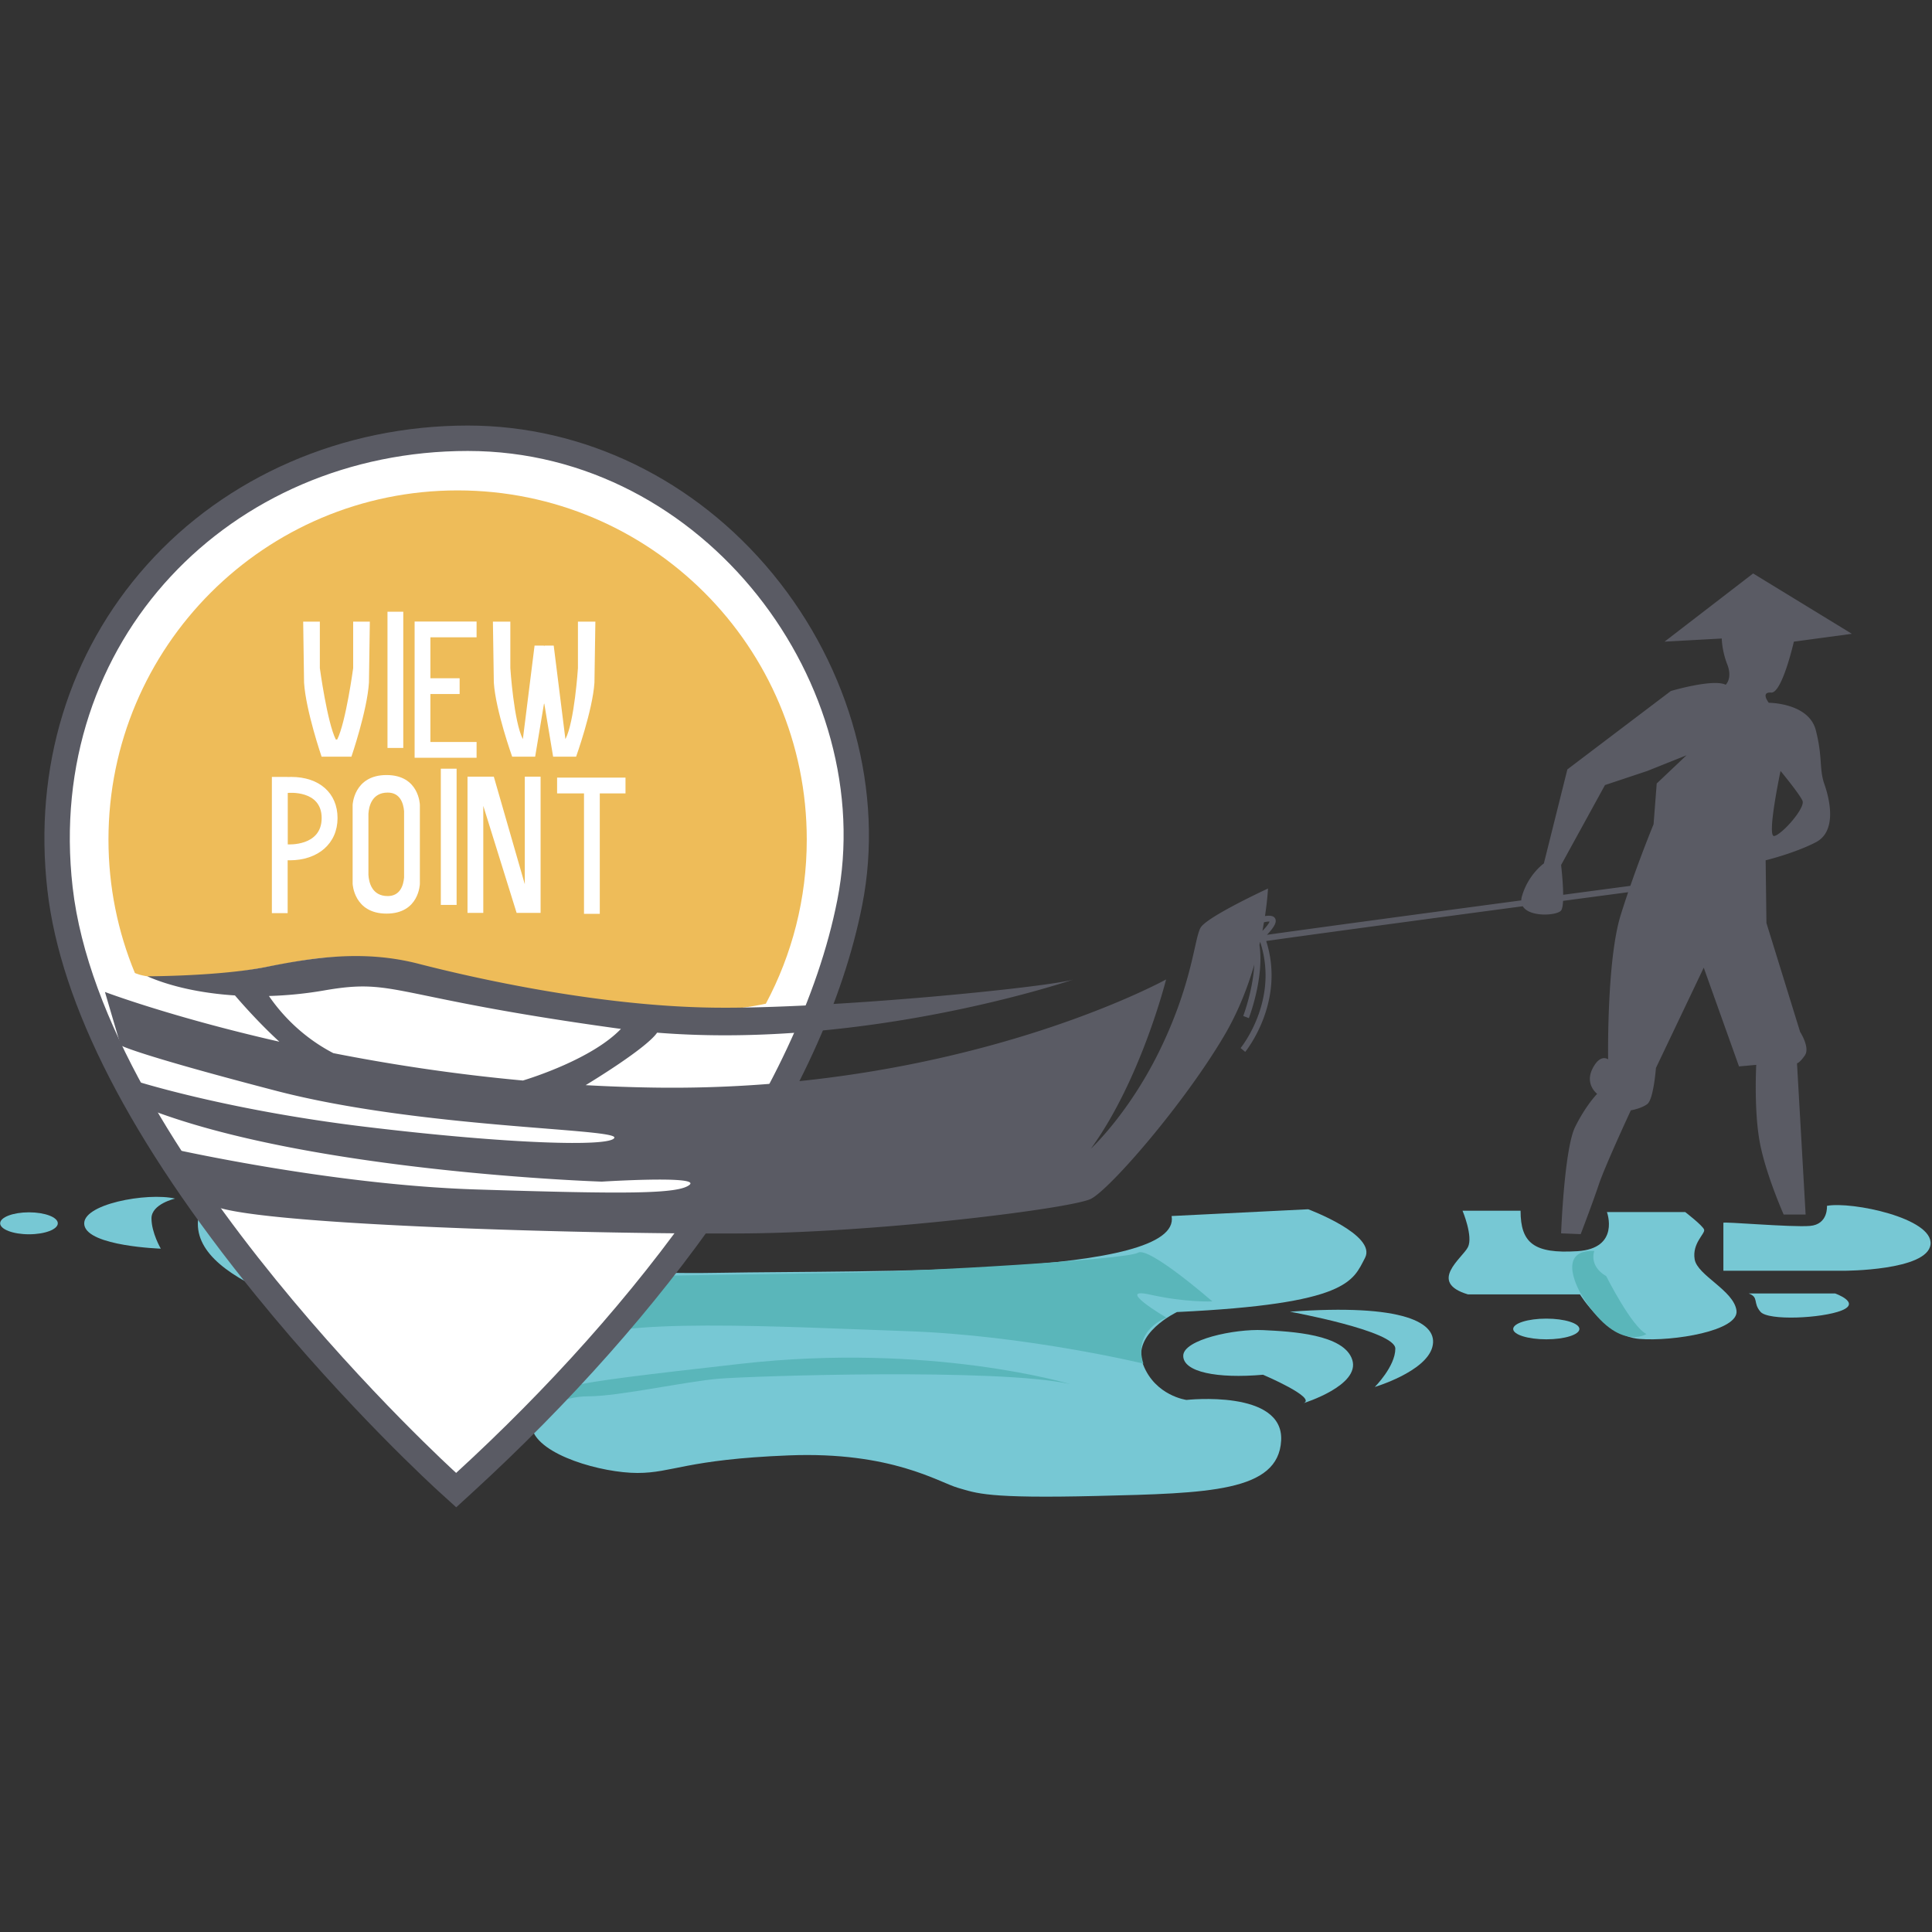 <svg xmlns="http://www.w3.org/2000/svg" xml:space="preserve" style="fill-rule:evenodd;clip-rule:evenodd;stroke-linejoin:round;stroke-miterlimit:2" viewBox="0 0 50 50"><rect x="0" y="0" width="50" height="50" fill="#333333" stroke="none"/><path d="M27.83-21.82c.126-.648-1.239-2.113-1.75.37-5.24 25.493 1.08 51.615 1.75 53.378.879 2.308 2.359.793 2.148.166-6.144-18.218-5.486-36.639-2.148-53.914" style="fill:#fff;fill-rule:nonzero" transform="matrix(.009 .058 .058 -.009 43.127 22.075)"/><path d="M-12.862-12.862c-2.705 0-4.899 5.759-4.899 12.862s2.194 12.862 4.899 12.862c2.706 0 4.9-5.759 4.9-12.862s-2.194-12.862-4.9-12.862" style="fill:#77c8d4;fill-rule:nonzero" transform="matrix(0 -.058 -.058 0 .75 30.913)"/><path d="M-14.771-14.77c-2.549 0-4.615 6.613-4.615 14.771 0 8.157 2.066 14.77 4.615 14.77 2.55 0 4.616-6.613 4.616-14.77 0-8.158-2.066-14.771-4.616-14.771" style="fill:#77c8d4;fill-rule:nonzero" transform="matrix(0 -.058 -.058 0 40.018 33.537)"/><path d="M2.92 4.562s-31.228-7.822-35.515.68C-36.883 13.744-9.693 27.094 2.92 27.701c0 0-9.463-5.175-7.674-11.355C-2.965 10.165 2.92 4.562 2.92 4.562" style="fill:#77c8d4;fill-rule:nonzero" transform="matrix(.056 .016 .016 -.056 3.925 32.524)"/><path d="M43.582-49.12S19.106-8.819 24.966-3.621C30.825 1.577 43.582.813 43.582.813S23.831 13.091 13.72 8.147C3.608 3.204 7.694-14.111 43.582-49.12" style="fill:#77c8d4;fill-rule:nonzero" transform="matrix(-.039 .044 .044 .039 37.244 33.945)"/><path d="M0-11.726V9.656h53.8s37.246 0 38.626-11.726c1.38-11.725-35.177-19.312-46.213-17.243 0 0 .689 8.276-7.587 8.966C30.349-9.657-.689-12.415 0-11.726" style="fill:#77c8d4;fill-rule:nonzero" transform="matrix(.058 0 0 .058 44.601 32.327)"/><path d="M0-12.267h38.554s11.683 4.089 2.921 7.594S8.763 0 5.257-4.089C1.752-8.178 4.673-10.515 0-12.267" style="fill:#77c8d4;fill-rule:nonzero" transform="matrix(.058 0 0 .058 45.256 34.186)"/><path d="M0-129.73s-21.723 7.844 13.878 17.498c35.601 9.655 92.923 20.516 162.918 19.31 69.994-1.207 207.569 1.809 202.742-25.343l60.943-3.018s30.773 11.465 25.343 21.723c-5.431 10.258-7.241 20.516-83.872 24.136 0 0-20.516 9.654-15.085 23.533 5.43 13.878 19.308 15.687 19.308 15.687s43.445-4.827 42.239 18.103C427.207 4.828 395.83 5.431 346.351 6.638c-49.478 1.207-53.702-1.207-62.15-3.62-8.448-2.414-29.567-16.292-75.425-14.481-45.859 1.809-51.892 7.843-67.581 7.843-15.688 0-44.048-7.843-47.065-19.912-3.017-12.068 8.448-17.499 13.275-20.515 4.827-3.017 13.275-9.655 9.051-15.085-4.224-5.431-7.844-9.051-32.583-8.448-24.74.604-89.304-7.844-109.819-17.499-20.516-9.654-33.187-21.119-27.757-36.807C-48.272-137.575 0-129.73 0-129.73" style="fill:#77c8d4;fill-rule:nonzero" transform="matrix(.058 0 0 .058 8.308 38.33)"/><path d="M0 7.845s24.136 10.258 18.102 12.671c0 0 25.342-7.844 21.722-19.309C36.204-10.258 12.671-11.465 0-12.067c-12.672-.604-35.601 4.224-35.601 11.464 0 7.241 15.085 10.258 35.601 8.448" style="fill:#77c8d4;fill-rule:nonzero" transform="matrix(.058 0 0 .058 32.687 35.123)"/><path d="M0 30.773s6.637-6.637 19.912-6.637c13.275 0 43.445-6.637 57.926-7.844 14.482-1.207 124.904-4.828 156.884 2.414 0 0-62.15-18.706-147.229-9.051C2.414 19.309-1.207 19.913 0 30.773" style="fill:#5ab6ba;fill-rule:nonzero" transform="matrix(.058 0 0 .058 14.086 34.736)"/><path d="M19.804-17.116S31.179-4.138 35.99-4.539c4.81-.401-5.813 2.907-16.186 1.954C9.432-3.536-2.995-7.344-19.783-5.34c0 0 10.824-8.167 39.587-11.776" style="fill:#5ab6ba;fill-rule:nonzero" transform="matrix(-.058 .005 .005 .058 11.305 33.17)"/><path d="M0-1.81s26.55 0 44.048-3.62c17.499-3.621 51.892-7.845 58.53-7.845 6.637 0 78.442-1.207 118.266-1.809 39.824-.604 130.334-6.035 135.161-9.052 4.828-3.017 33.188 21.722 33.188 21.722s-11.465.604-27.757-3.016c-16.292-3.621 7.241 10.258 7.241 10.258s-15.085 5.43-10.258 20.515c0 0-52.496-12.672-105.595-14.482-53.099-1.81-136.368-6.637-145.419 5.431 0 0-4.223-9.655-31.98-6.637C47.668 12.671 3.017.001 0-1.81" style="fill:#5ab6ba;fill-rule:nonzero" transform="matrix(.058 0 0 .058 8.802 33.82)"/><path d="M0-58.412h-25.894s4.818 11.441 2.409 16.259c-2.409 4.817-18.066 15.657 0 21.076h49.981S37.938-2.409 52.992-1.205C68.047 0 97.555-4.817 96.35-13.85c-1.204-9.034-17.463-15.658-18.668-22.883-1.204-7.227 4.818-11.442 4.215-13.248-.602-1.807-8.43-7.829-8.43-7.829H38.54s6.022 16.259-13.248 17.463C6.021-39.142 0-43.96 0-58.412" style="fill:#77c8d4;fill-rule:nonzero" transform="matrix(.058 0 0 .058 39.352 34.721)"/><path d="M4.955-19.657s-24.565 3.739-31.003.284c0 0 .596 15.581 31.003 13.318 0 0 22.806-1.697 12.094-15.738 0 0-3.833 5.906-12.094 2.136" style="fill:#5ab6ba;fill-rule:nonzero" transform="matrix(-.034 -.048 -.048 .034 40.794 33.933)"/><path d="M0 462.397c-.397-.36-40.208-36.622-81.105-86.923-55.238-67.938-86.141-127.836-91.85-178.027-6.015-52.886 9.227-102.796 42.92-140.538C-95.779 18.536-45.093-3.472 9.026-3.472c50.184 0 98.177 23.358 131.673 64.086 33.802 41.1 48.292 94.567 38.759 143.025-15.453 78.554-78.079 172.861-171.82 258.739l-3.81 3.491L0 462.397Z" style="fill:#fff;fill-rule:nonzero" transform="matrix(.058 0 0 .058 11.518 11.443)"/><path d="M0 225.876c11.652-21.834 18.258-46.77 18.258-73.247 0-86.042-69.751-155.792-155.792-155.792-86.042 0-155.792 69.75-155.792 155.792 0 21.082 4.187 41.186 11.776 59.526 0 0 8.507 4.993 42.078.098 33.571-4.896 42.663-10.141 69.241-5.246 26.577 4.896 71.689 15.038 84.278 16.786 12.589 1.749 46.161 4.546 59.099 4.896 12.939.35 26.854-2.813 26.854-2.813" style="fill:#eebc59;fill-rule:nonzero" transform="matrix(.058 0 0 .058 19.82 12.875)"/><path d="M0-60.848c-3.497.699 2.798-29.025 2.798-29.025s8.392 10.141 9.792 13.288C13.988-73.437 3.497-61.548 0-60.848m-52.455-23.43-1.399 18.184s-5.125 12.396-10.368 27.486c-7.374.98-17.806 2.366-29.971 3.988-.047-5.935-.926-13.289-.926-13.289l19.584-35.67 18.884-6.294 17.484-6.995-13.288 12.59Zm-175.918 65.755-.013-.028c.256-1.325.485-2.594.691-3.811 1.111-.247 1.981-.359 2.485-.291-.333.975-1.528 2.452-3.163 4.13m-443.321 29.06a173.345 173.345 0 0 0 24.747-2.494c32.173-5.596 28.676 2.798 129.389 16.785.979.137 1.959.259 2.939.386-12.792 13.351-40.05 21.927-43.733 23.041-31.075-2.852-59.652-7.305-84.604-12.216-14.539-7.564-23.693-18.139-28.738-25.502M18.534-108.058c-3.147-12.239-20.982-12.239-20.982-12.239s-3.847-4.896 1.05-4.547c4.895.35 10.14-22.73 10.14-22.73l25.878-3.497-44.061-26.927-39.517 30.424 25.528-1.399s0 5.246 2.449 11.54c2.447 6.295-.701 9.092-.701 9.092-5.594-2.797-24.478 2.798-24.478 2.798l-46.161 34.97-10.491 41.964s-6.994 4.896-9.792 14.688a7.131 7.131 0 0 0-.28 1.794c-39.929 5.332-89.261 11.96-113.473 15.37 2.044-2.146 3.616-4.225 3.87-5.754.149-.888-.144-1.69-.801-2.201-.776-.602-2.203-.673-3.961-.42 1.148-7.531 1.342-12.286 1.342-12.286s-27.277 12.589-30.074 17.485c-2.798 4.896-3.498 23.78-17.485 53.155-13.988 29.374-31.473 45.461-31.473 45.461 22.38-30.774 33.571-75.535 33.571-75.535s-90.923 50.356-228.705 48.257a748.366 748.366 0 0 1-30.287-1.083c2.598-1.57 27.125-16.503 31.88-23.419 94.372 7.553 185.847-23.755 185.847-23.755-11.19 3.496-109.107 13.288-160.862 12.588-51.756-.699-107.009-13.289-131.488-19.583-24.479-6.294-46.86-2.797-67.842 1.399s-53.154 4.196-53.154 4.196c9.825 4.323 23.406 7.542 39.127 8.54 3.033 3.544 10.938 12.534 19.823 20.646-48.177-10.953-77.834-22.192-77.834-22.192l6.994 23.781s4.895 3.496 69.241 20.282c64.344 16.785 152.469 16.785 151.07 20.982-1.399 4.197-47.559 2.797-111.205-4.896-63.645-7.694-104.211-20.982-104.211-20.982l6.295 12.589c72.738 28.676 203.526 32.872 203.526 32.872s44.063-2.798 39.167 1.399c-4.896 4.196-28.676 4.196-95.119 2.098s-139.181-18.883-139.181-18.883 9.791 15.386 20.283 25.177c10.491 9.792 181.145 13.989 241.294 13.289 60.148-.699 143.377-11.19 151.77-15.386 8.392-4.197 41.264-41.964 59.449-72.739 6.282-10.631 10.559-21.762 13.469-31.781-.617 11.492-4.863 22.734-4.929 22.908l2.503.962c.35-.913 6.913-18.358 4.719-32.672.106-.453.214-.912.315-1.358l.011-.002c8.597 26.045-8.537 47.153-8.726 47.381l2.061 1.716c.199-.24 18.092-22.215 9.36-49.479 23.975-3.383 74.089-10.117 114.478-15.511 3.018 5.047 15.401 4.163 17.11 1.884.518-.691.78-2.284.881-4.284 11.612-1.547 21.682-2.886 29.042-3.863a389.266 389.266 0 0 0-3.345 10.246c-6.295 20.282-5.596 64.345-5.596 64.345s-3.497-2.798-6.994 4.196 2.099 11.19 2.099 11.19-4.896 4.897-9.792 14.688c-4.896 9.792-6.295 47.559-6.295 47.559l8.743.35s5.245-13.639 8.043-22.031c2.798-8.393 14.338-33.222 14.338-33.222s4.546-.699 7.344-2.798c2.797-2.097 3.846-16.086 3.846-16.086l21.332-44.761 15.737 44.062 7.693-.699s-1.049 19.233 1.398 33.571c2.449 14.338 10.841 33.222 10.841 33.222h9.792l-3.846-67.492s1.048 0 3.497-3.497c2.447-3.498-2.099-10.492-2.099-10.492L-3.497-22.031l-.35-27.977s12.939-3.147 22.381-8.043c9.443-4.895 6.295-18.883 3.847-25.878-2.448-6.994-.699-11.889-3.847-24.129" style="fill:#5a5b64;fill-rule:nonzero" transform="matrix(.058 0 0 .058 45.918 25.165)"/><path d="M0-59.31c18.783-95.478-58.957-200.348-164.869-200.348-105.913 0-188.87 84.522-176.348 194.609 13.466 118.388 171.13 261.392 171.13 261.392C-89.217 122.255-17.087 27.551 0-59.31m-177.705 264.051c-1.635-1.483-40.526-36.911-81.695-87.546-55.932-68.793-87.25-129.677-93.083-180.963-6.201-54.511 9.541-105.991 44.324-144.954 35.329-39.576 87.557-62.274 143.29-62.274 51.885 0 101.474 24.112 136.051 66.154 34.868 42.395 49.8 97.617 39.944 147.721C2.759-14.589-18.412 31.463-51.798 79.755c-29.11 42.106-67.366 85.312-110.63 124.948l-7.621 6.983-7.656-6.945Z" style="fill:#5a5b64;fill-rule:nonzero" transform="matrix(.058 0 0 .058 21.67 26.731)"/><path d="M0-60.261v20.739s-3.265 24.19-7.131 31.867h-.607c-3.866-7.677-7.132-31.867-7.132-31.867v-20.739h-7.434l.391 27.196C-21.13-20.544-14.087 0-14.087 0H-.783s7.044-20.544 7.826-33.065l.392-27.196H0Z" style="fill:#fff;fill-rule:nonzero" transform="matrix(.058 0 0 .058 9.14 19.583)"/><path d="M0-60.261v20.739S-1.548-15.504-5.592-7.826l-5.218-41.739h-4.173l-.098.322-.098-.322h-4.174L-24.57-7.826c-4.044-7.678-5.593-31.696-5.593-31.696v-20.739h-7.777l.409 27.196C-36.712-20.544-29.344 0-29.344 0h10.252l3.913-23.478.098-.254.098.254L-11.07 0H-.818s7.367-20.544 8.186-33.065l.409-27.196H0Z" style="fill:#fff;fill-rule:nonzero" transform="matrix(.058 0 0 .058 14.957 19.583)"/><path d="M253.848 604.263h7.043v60.783h-7.043z" style="fill:#fff" transform="matrix(-.058 0 0 .058 25.16 -19.216)"/><path d="M277.327 535.133h7.043v60.783h-7.043z" style="fill:#fff" transform="matrix(-.058 0 0 .058 27.902 -11.144)"/><path d="M0 60.783h10.696V0H3.652v48L-10.174 0h-11.739v60.783h7.043V13.044L0 60.783Z" style="fill:#fff;fill-rule:nonzero" transform="matrix(.058 0 0 .058 13.37 20.1)"/><path d="M0-.576v-22.957s15.13-1.564 15.13 11.218S0-.576 0-.576m1.526-30.103c-.65 0-1.176.021-1.569.045v-.045h-7.043v60.782h7.043V6.516c.216.008.495.015.854.015 12.803 0 21.406-7.573 21.406-18.846 0-11.156-8.121-18.364-20.691-18.364" style="fill:#fff;fill-rule:nonzero" transform="matrix(.058 0 0 .058 7.447 21.886)"/><path d="M0 46.174c-7.096 0-8.41-6.2-8.609-9.486V9.486C-8.41 6.2-7.096 0 0 0c5.612 0 7.01 4.877 7.304 8.273v29.629C7.01 41.298 5.612 46.174 0 46.174m-.521-54c-14.609 0-15.131 13.305-15.131 13.305v35.217S-15.13 54-.521 54c14.608 0 14.869-13.304 14.869-13.304V5.479S14.087-7.826-.521-7.826" style="fill:#fff;fill-rule:nonzero" transform="matrix(.058 0 0 .058 10.034 20.512)"/><path d="M0-60.783h-30.521v7.043h12V0h7.043v-53.74H0v-7.043Z" style="fill:#fff;fill-rule:nonzero" transform="matrix(.058 0 0 .058 16.188 23.65)"/><path d="M0-46.696v-7.043h-27.652V7.043H0V0h-20.608v-21.392h13.043v-7.043h-13.043v-18.261H0Z" style="fill:#fff;fill-rule:nonzero" transform="matrix(.058 0 0 .058 12.334 19.202)"/></svg>